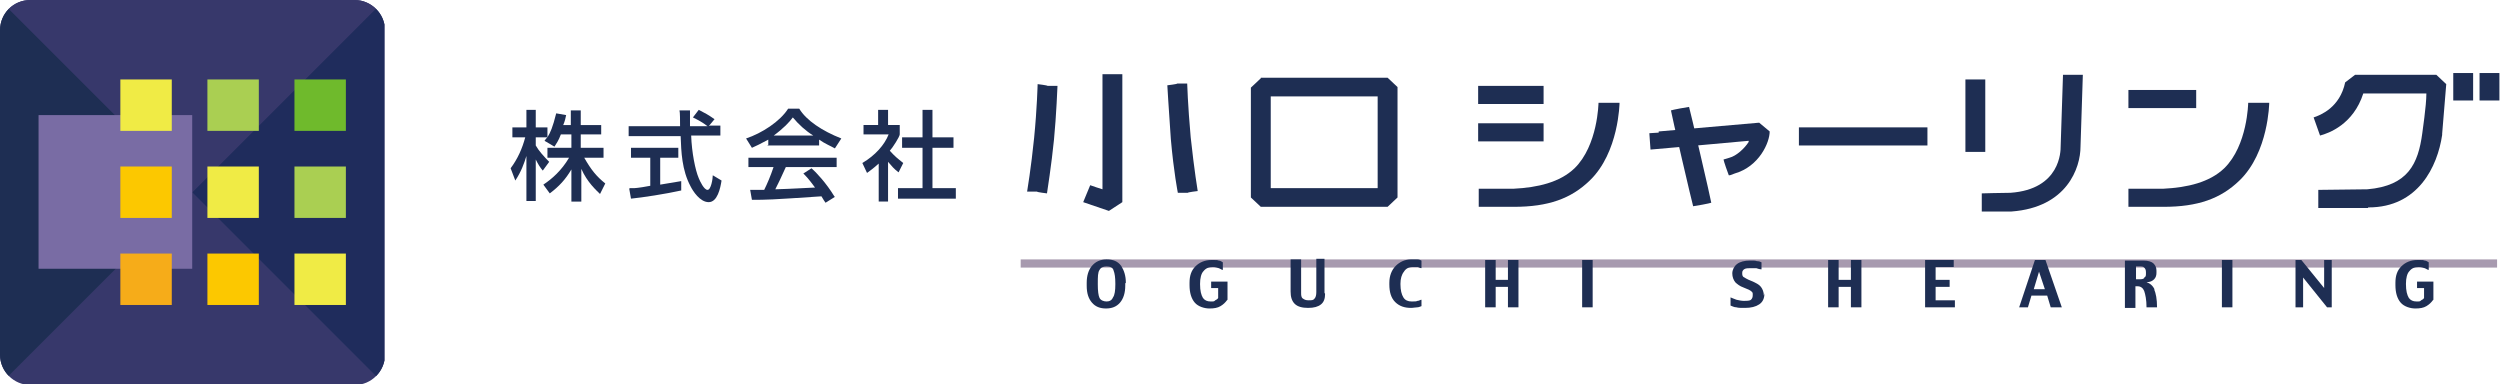 <?xml version="1.0" encoding="UTF-8"?>
<svg id="_レイヤー_1" data-name="レイヤー_1" xmlns="http://www.w3.org/2000/svg" version="1.1" xmlns:xlink="http://www.w3.org/1999/xlink" viewBox="0 0 427.9 65.8">
  <!-- Generator: Adobe Illustrator 29.8.2, SVG Export Plug-In . SVG Version: 2.1.1 Build 3)  -->
  <defs>
    <style>
      .st0 {
        fill: #a79aaf;
      }

      .st1 {
        fill: #1e2e53;
      }

      .st2 {
        fill: #796ca4;
      }

      .st3 {
        fill: none;
      }

      .st4 {
        fill: #37386b;
      }

      .st5 {
        fill: #fcc800;
      }

      .st6 {
        fill: #1f2c5c;
      }

      .st7 {
        fill: #f6ac19;
      }

      .st8 {
        fill: #f0eb45;
      }

      .st9 {
        fill: #aacf52;
      }

      .st10 {
        clip-path: url(#clippath);
      }

      .st11 {
        fill: #6fba2c;
      }
    </style>
    <clipPath id="clippath">
      <path class="st3" d="M5.2,0h55.5c2.8,0,5.2,2.3,5.2,5.2v55.5c0,2.8-2.3,5.2-5.2,5.2H5.2c-2.8,0-5.2-2.3-5.2-5.2V5.2C0,2.3,2.3,0,5.2,0Z"/>
    </clipPath>
  </defs>
  <g>
    <g class="st10">
      <g>
        <rect class="st4" width="65.8" height="65.8"/>
        <g>
          <polygon class="st6" points="65.8 0 32.9 32.9 65.8 65.8 65.8 0"/>
          <polygon class="st1" points="0 0 0 65.8 32.9 32.9 0 0 0 0"/>
          <polygon class="st4" points="0 0 32.9 32.9 65.8 0 0 0"/>
        </g>
      </g>
    </g>
    <g>
      <rect class="st2" x="6.6" y="19.7" width="26.3" height="26.3"/>
      <g>
        <g>
          <rect class="st8" x="20.6" y="13.6" width="8.8" height="8.8"/>
          <rect class="st3" x="20.6" y="22.4" width="8.8" height="6.1"/>
          <rect class="st5" x="20.6" y="28.5" width="8.8" height="8.8"/>
          <rect class="st7" x="20.6" y="43.4" width="8.8" height="8.8"/>
          <rect class="st3" x="20.6" y="37.3" width="8.8" height="6.1"/>
        </g>
        <g>
          <rect class="st3" x="29.4" y="28.5" width="6.1" height="8.8"/>
          <g>
            <rect class="st9" x="35.5" y="13.6" width="8.8" height="8.8"/>
            <rect class="st3" x="35.5" y="22.4" width="8.8" height="6.1"/>
            <rect class="st8" x="35.5" y="28.5" width="8.8" height="8.8"/>
            <rect class="st5" x="35.5" y="43.4" width="8.8" height="8.8"/>
            <rect class="st3" x="35.5" y="37.3" width="8.8" height="6.1"/>
          </g>
        </g>
        <g>
          <rect class="st3" x="44.3" y="28.5" width="6.1" height="8.8"/>
          <g>
            <rect class="st11" x="50.4" y="13.6" width="8.8" height="8.8"/>
            <rect class="st3" x="50.4" y="22.4" width="8.8" height="6.1"/>
            <rect class="st9" x="50.4" y="28.5" width="8.8" height="8.8"/>
            <rect class="st8" x="50.4" y="43.4" width="8.8" height="8.8"/>
            <rect class="st3" x="50.4" y="37.3" width="8.8" height="6.1"/>
          </g>
        </g>
      </g>
    </g>
  </g>
  <g>
    <g>
      <rect class="st0" x="174.7" y="44.4" width="252.7" height="1.4"/>
      <g>
        <path class="st1" d="M190.5,50.9c-.2.5-.6.7-1.1.7s-1-.2-1.2-.6c-.2-.4-.3-1.2-.3-2.3v-.2c0-1.1,0-1.9.3-2.3.2-.4.6-.6,1.2-.6s1.1.2,1.2.7c.2.5.3,1.2.3,2.2v.2c0,1-.1,1.8-.4,2.2ZM192.7,48.4c0-1.2-.3-2.1-.8-2.9-.6-.8-1.4-1.1-2.5-1.1s-1.9.4-2.5,1.1c-.6.7-.9,1.7-.9,2.9v.5c0,1.3.3,2.2.9,2.9.6.7,1.4,1,2.4,1s1.8-.3,2.4-1c.6-.7.9-1.7.9-2.9v-.4Z"/>
        <path class="st1" d="M210,51.4c-.3.4-.6.7-1.1,1-.5.3-1.1.4-1.9.4s-1.9-.3-2.5-1c-.6-.7-.9-1.7-.9-3v-.4c0-1.2.3-2.1,1-2.8.7-.7,1.6-1.1,2.8-1.1s.8,0,1.2.1c.3,0,.5.2.7.3v1.3c-.2,0-.4-.2-.7-.3-.3-.1-.6-.2-1-.2-.7,0-1.2.2-1.6.7-.4.4-.6,1.2-.6,2.2h0c0,1.2.2,1.9.5,2.4.3.4.7.6,1.3.6s.6,0,.8-.2c.2-.1.4-.2.5-.4v-1.7h-1.2v-1.1h2.8v3.1Z"/>
        <path class="st1" d="M226.8,50.3c0,.8-.2,1.4-.7,1.8-.5.4-1.2.6-2.2.6s-1.8-.2-2.3-.7c-.5-.5-.7-1.2-.7-2.1v-5.5h1.8v5.7c0,.4,0,.8.3,1s.5.3,1,.3.8,0,1-.3c.2-.2.3-.6.3-1.1v-5.7h1.4v5.8Z"/>
        <path class="st1" d="M243.3,52.4c-.1,0-.4.2-.7.2-.3,0-.7.1-1.1.1-1.1,0-2-.3-2.7-1-.7-.7-1-1.7-1-3v-.3c0-1.2.4-2.2,1.1-2.9.7-.7,1.6-1.1,2.6-1.1s.8,0,1.1,0c.3,0,.5.1.7.2v1.3c-.2,0-.4-.1-.6-.2-.3,0-.6,0-.9,0-.7,0-1.2.3-1.5.8-.4.5-.6,1.2-.6,2.1h0c0,1.1.2,1.8.5,2.3.3.5.8.7,1.4.7s.8,0,1-.1c.3,0,.5-.2.7-.2v1.2Z"/>
        <path class="st1" d="M259.9,52.6h-1.8v-3.5h-2.1v3.5h-1.8v-8.1h1.8v3.4h2.1v-3.4h1.8v8.1Z"/>
        <path class="st1" d="M272.6,52.6h-1.8v-8.1h1.8v8.1Z"/>
        <path class="st3" d="M285.4,52.6h-1.8v-8.1h1.8v8.1Z"/>
        <path class="st1" d="M302,50.2c0,.9-.3,1.5-.9,1.9-.6.4-1.4.6-2.4.6s-1.1,0-1.5-.1c-.4,0-.7-.2-1-.3v-1.4c.2.1.5.2,1,.4.4.1.9.2,1.3.2s1,0,1.2-.2c.2-.2.3-.4.3-.8s0-.4-.2-.6c-.2-.2-.6-.4-1.4-.7-.6-.2-1.1-.6-1.4-.9-.3-.4-.5-.9-.5-1.5s.3-1.2.8-1.6c.5-.4,1.3-.6,2.2-.6s.9,0,1.2.1c.4,0,.6.1.8.2v1.2c-.3,0-.6-.1-.9-.2-.3,0-.6,0-1,0s-.8,0-1.1.2c-.2.2-.3.3-.3.6s0,.5.2.7c.2.1.6.4,1.4.7.7.3,1.3.6,1.6,1,.3.4.5.9.5,1.5Z"/>
        <path class="st1" d="M318.6,52.6h-1.8v-3.5h-2.1v3.5h-1.8v-8.1h1.8v3.4h2.1v-3.4h1.8v8.1Z"/>
        <path class="st1" d="M334.7,52.6h-5.2v-8.1h4.9v1.2h-3.1v2.2h2.4v1.2h-2.4v2.3h3.3v1.2Z"/>
        <path class="st1" d="M348.1,49.5l.9-3,1,3h-1.9ZM350,44.5h-1.7l-2.7,8.1h1.5l.6-2h2.7l.6,2h1.9l-2.8-8.1Z"/>
        <path class="st1" d="M367,47.6c-.2.2-.5.2-.9.2h-.5v-2.2h.6c.4,0,.6,0,.8.2.2.2.3.4.3.8v.2c0,.3,0,.6-.3.7ZM368.8,49.6c-.3-.7-.8-1.1-1.4-1.3.6,0,1-.2,1.3-.5.3-.3.4-.7.4-1.1v-.4c0-.5-.2-.9-.5-1.2-.3-.3-.9-.5-1.7-.5h-3.2v8.1h1.8v-3.7h.4c.5,0,.9.3,1.1.8.2.6.4,1.5.4,2.8h1.8c0-1.4-.2-2.4-.5-3.1Z"/>
        <path class="st1" d="M382.1,52.6h-1.8v-8.1h1.8v8.1Z"/>
        <path class="st1" d="M399.1,52.6h-.8l-4.1-5.1v5.1h-1.3v-8.1h1l3.9,4.8v-4.8h1.3v8.1Z"/>
        <path class="st1" d="M416.4,51.4c-.3.4-.6.7-1.1,1-.5.3-1.1.4-1.9.4s-1.9-.3-2.5-1c-.6-.7-.9-1.7-.9-3v-.4c0-1.2.3-2.1,1-2.8.7-.7,1.6-1.1,2.8-1.1s.8,0,1.2.1c.3,0,.5.2.7.3v1.3c-.2,0-.4-.2-.7-.3-.3-.1-.6-.2-1-.2-.7,0-1.2.2-1.6.7-.4.4-.6,1.2-.6,2.2h0c0,1.2.2,1.9.5,2.4.3.4.7.6,1.3.6s.6,0,.8-.2c.2-.1.4-.2.5-.4v-1.7h-1.2v-1.1h2.8v3.1Z"/>
      </g>
    </g>
    <g>
      <g>
        <path class="st1" d="M96,23c-.4,1.1-.8,1.6-1.1,2.1l-1.7-1c.2-.3.3-.4.5-.6h-2v1.4c.5.9,1.4,1.9,2.3,2.8l-1.1,1.5c-.5-.6-.8-1.1-1.2-1.9h0v7.1h-1.6v-7.7h0c-.4,1.3-.9,2.7-1.9,4.2l-.8-2.1c1.2-1.6,2-3.4,2.5-5.3h-2.2v-1.7h2.4v-3h1.6v3h2v1.7h0c.5-.8.9-1.7,1.5-4.1l1.7.3c-.1.5-.2,1-.5,1.7h1.3v-2.5h1.7v2.5h3.5v1.6h-3.5v2.3h3.9v1.7h-3.3c1.2,2.1,2.1,3.2,3.6,4.4l-.9,1.8c-.6-.6-2.2-2-3.2-4.3h0v5.6h-1.7v-5.5h0c-1,1.7-2.1,2.9-3.7,4.1l-1.1-1.5c1.5-1,3.1-2.4,4.4-4.6h-3.7v-1.7h4.1v-2.3h-1.8Z"/>
        <path class="st1" d="M121.5,21.5h1.8v1.7h-5c.1,2.9.7,5.9,1.3,7.3.2.5.9,2,1.5,2s.9-1.9.9-2.5l1.5.9c-.2,1.3-.7,3.7-2.2,3.7s-2.7-1.9-3.1-2.7c-1.5-2.8-1.6-5.9-1.7-8.6h-8.9v-1.7h8.8c0-.9,0-2.4-.1-2.7h1.8c0,.9,0,1.5,0,2.7h3c-.9-.7-1.7-1.1-2.5-1.5l1-1.3c1.3.7,1.4.7,2.7,1.6l-1,1.2ZM107.8,32.2c.4,0,.6,0,.8,0,.4,0,2.3-.3,2.7-.4v-4.8h-3.3v-1.7h8.1v1.7h-3.1v4.6c1.9-.3,2.9-.5,3.6-.6v1.6c-2.7.6-6.6,1.2-8.6,1.4l-.3-1.7Z"/>
        <path class="st1" d="M132.3,23.3h0c1.9-1.4,2.8-2.4,3.4-3.2,1,1.2,2.2,2.3,3.5,3.1h0s-6.9,0-6.9,0ZM142.8,33.6c-1.4-2.3-3.1-4.1-3.9-4.8l-1.4.9c.5.5.9.9,2,2.4-2.6.1-3.4.2-6.8.3.5-1,1-2,1.8-3.8h8.7v-1.6h-15.1v1.6h4.3c-.5,1.5-1.1,2.9-1.6,3.9-.8,0-2.1,0-2.4,0l.3,1.7c2.5,0,3.1,0,11.9-.6.4.7.5.8.7,1.1l1.6-1ZM131.3,24.9h8.9v-1c1,.7,2,1.1,2.7,1.5l1.1-1.7c-3.3-1.3-6-3.1-7.2-5.1h-1.9c-1.4,2.2-4.5,4.2-7.2,5.1l1,1.6c.7-.3,1.5-.7,2.8-1.4v.9Z"/>
        <path class="st1" d="M152.1,34.5h-1.7v-6.5c-1,.9-1.6,1.3-2,1.6l-.8-1.7c2.2-1.3,3.8-3.1,4.5-4.9h-4.3v-1.6h2.5v-2.6h1.7v2.6h2v1.6c0,.4-1.3,2.4-1.7,2.8.9,1,1.3,1.3,2.3,2.1l-.8,1.6c-.8-.6-1.2-1.1-1.8-1.8v6.8ZM157.8,18.8h1.8v4.7h3.6v1.8h-3.6v6.9h4v1.8h-9.9v-1.8h4.2v-6.9h-3.5v-1.8h3.5v-4.7Z"/>
      </g>
      <g>
        <g>
          <g>
            <g>
              <path class="st1" d="M188.7,12.7v19.7c-.1,0-2.1-.7-2.1-.7l-1.2,2.9,4.4,1.5,2.3-1.5V12.7h-3.4Z"/>
              <path class="st1" d="M175.8,32.8h1.7c0,.1,1.7.3,1.7.3,0,0,.8-5.1,1.2-9.2.4-4.1.6-9.2.6-9.2h-1.7c0-.1-1.7-.3-1.7-.3,0,0-.1,4.2-.6,9.2-.5,5-1.2,9.2-1.2,9.2Z"/>
              <path class="st1" d="M199.8,14.6s.2,3.5.6,9.2c.5,5.7,1.2,9.2,1.2,9.2h1.7c0-.1,1.7-.3,1.7-.3,0,0-.6-3.6-1.2-9.2-.5-5.6-.6-9.2-.6-9.2h-1.7c0,.1-1.7.3-1.7.3Z"/>
            </g>
            <path class="st1" d="M215.8,13.4l-1.7,1.6v18.8l1.7,1.6h21.7l1.7-1.6V14.9l-1.7-1.6h-21.7ZM235.8,16.5v15.7h-18.3v-15.7h18.3Z"/>
            <g>
              <path class="st1" d="M283.9,22.7h0s-1.4.1-1.6.1c0,.2.2,2.6.2,2.8.3,0,16.8-1.5,16.8-1.5v.2c-.7,1.1-2.1,2.4-3.3,2.7,0,0-.6.2-1,.3,0,.2.8,2.5.9,2.7.3,0,.2,0,1-.3,4.2-1.2,6-5.3,6-7.2,0,0-1.7-1.4-1.8-1.5-.1,0-17.2,1.5-17.2,1.5Z"/>
              <path class="st1" d="M286,18.9c0,.3,3.7,16.2,3.8,16.4.2,0,2.9-.5,3.1-.6,0-.3-3.7-16.2-3.8-16.4-.2,0-2.9.5-3.1.6Z"/>
            </g>
            <polygon class="st1" points="328.5 21.8 307.9 21.8 307.9 24.9 329.9 24.9 329.9 21.8 328.5 21.8"/>
            <path class="st1" d="M353.1,12.9l-.4,12.2c0,.7,0,7.3-8.6,7.9-1.3,0-4.9.1-4.9.1v3.1h5.1c9.5-.7,11.8-7.5,11.8-11.1l.4-12.3h-3.4Z"/>
          </g>
          <path class="st1" d="M277,17.6h-3.4s-.1,7.3-4.1,11.2c-2.5,2.4-6.3,3.3-10.4,3.5h-6v3.1h6c5.9,0,9.8-1.4,13-4.5,5-4.8,5.1-13.3,5.1-13.3Z"/>
          <rect class="st1" x="336.4" y="13.6" width="3.4" height="12.4"/>
          <polygon class="st1" points="374.2 15.4 364.3 15.4 364.3 18.5 375.9 18.5 375.9 15.4 374.2 15.4"/>
          <path class="st1" d="M417,12.8h-13.9l-1.7,1.3c-.9,4.3-4.2,5.6-5.4,6l1.1,3.1c1.5-.4,5.7-1.9,7.4-7.2h10.8c0,2.2-.7,6.6-.7,6.8-.7,5.2-2.4,9-9.4,9.6-.2,0-8.4.1-8.4.1v3.1h8.5c0-.1.1-.1.1-.1,8.5,0,11.8-7,12.6-12.4v-.2s.7-8.5.7-8.5l-1.7-1.6Z"/>
          <polygon class="st1" points="262.4 14.7 253 14.7 253 17.8 264.2 17.8 264.2 14.7 262.4 14.7"/>
          <polygon class="st1" points="262.4 21.1 253 21.1 253 24.2 264.2 24.2 264.2 21.1 262.4 21.1"/>
          <rect class="st1" x="424.4" y="12.5" width="3.4" height="4.7"/>
          <rect class="st1" x="419.9" y="12.5" width="3.4" height="4.7"/>
        </g>
        <path class="st1" d="M388.2,17.6h-3.4s-.1,7.3-4.1,11.2c-2.5,2.4-6.3,3.3-10.4,3.5h-6v3.1h6c5.9,0,9.8-1.4,13-4.5,5-4.8,5.1-13.3,5.1-13.3Z"/>
      </g>
    </g>
  </g>
</svg>
